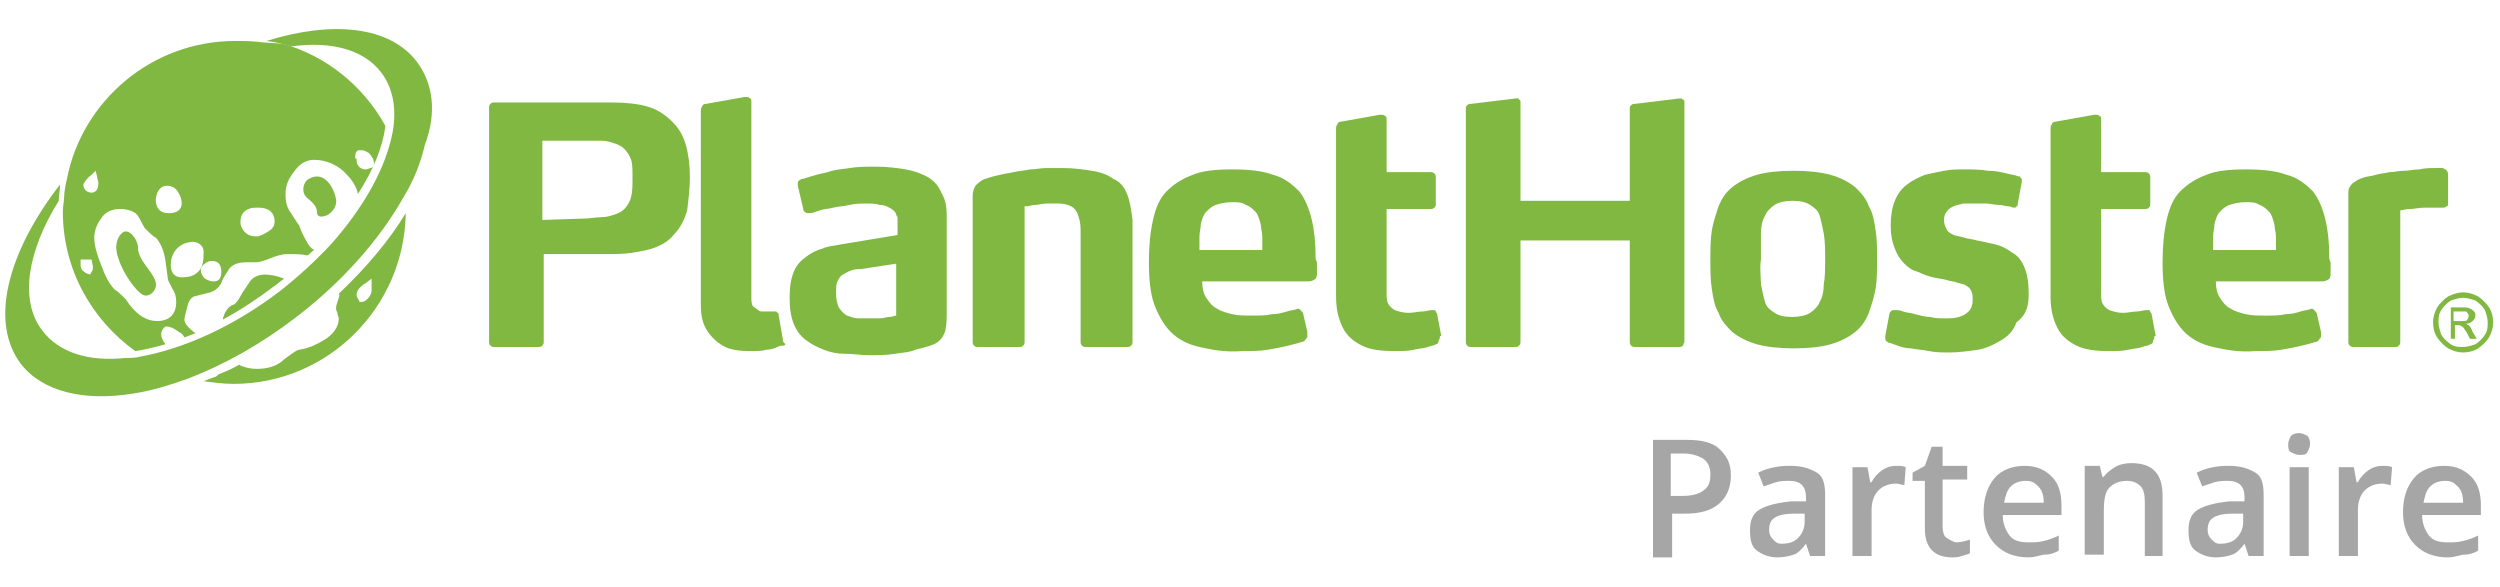 <?xml version="1.0" encoding="utf-8"?>
<!-- Generator: Adobe Illustrator 21.1.0, SVG Export Plug-In . SVG Version: 6.00 Build 0)  -->
<svg version="1.1" id="Layer_1" xmlns="http://www.w3.org/2000/svg" xmlns:xlink="http://www.w3.org/1999/xlink" x="0px" y="0px"
	 viewBox="0 0 183 43" style="enable-background:new 0 0 183 43;" xml:space="preserve">
<style type="text/css">
	.st0{fill:#80B841;}
	.st1{fill:#A6A6A6;}
</style>
<g>
	<g>
		<g>
			<g>
				<g>
					<path class="st0" d="M179.7,23.5h0.5c0.2,0,0.4,0,0.4-0.1c0.1-0.1,0.1-0.2,0.1-0.3c0-0.1,0-0.1-0.1-0.2c0-0.1-0.1-0.1-0.2-0.1
						c-0.1,0-0.2,0-0.4,0h-0.4V23.5z M179.4,24.8v-2.3h0.8c0.3,0,0.5,0,0.6,0.1c0.1,0,0.2,0.1,0.3,0.2c0.1,0.1,0.1,0.2,0.1,0.3
						c0,0.2-0.1,0.3-0.2,0.4c-0.1,0.1-0.3,0.2-0.5,0.2c0.1,0,0.1,0.1,0.2,0.1c0.1,0.1,0.2,0.2,0.3,0.5l0.3,0.5h-0.5l-0.2-0.4
						c-0.2-0.3-0.3-0.5-0.4-0.5c-0.1-0.1-0.2-0.1-0.3-0.1h-0.2v1H179.4z M180.3,21.8c-0.3,0-0.6,0.1-0.9,0.2
						c-0.3,0.2-0.5,0.4-0.7,0.7c-0.2,0.3-0.2,0.6-0.2,0.9c0,0.3,0.1,0.6,0.2,0.9c0.2,0.3,0.4,0.5,0.7,0.7c0.3,0.2,0.6,0.2,0.9,0.2
						c0.3,0,0.6-0.1,0.9-0.2c0.3-0.2,0.5-0.4,0.7-0.7c0.2-0.3,0.2-0.6,0.2-0.9c0-0.3-0.1-0.6-0.2-0.9c-0.2-0.3-0.4-0.5-0.7-0.7
						C180.9,21.9,180.6,21.8,180.3,21.8z M180.3,21.4c0.4,0,0.7,0.1,1.1,0.3c0.3,0.2,0.6,0.5,0.8,0.8c0.2,0.3,0.3,0.7,0.3,1.1
						c0,0.4-0.1,0.7-0.3,1.1c-0.2,0.3-0.5,0.6-0.8,0.8c-0.3,0.2-0.7,0.3-1.1,0.3c-0.4,0-0.7-0.1-1.1-0.3c-0.3-0.2-0.6-0.5-0.8-0.8
						c-0.2-0.3-0.3-0.7-0.3-1.1c0-0.4,0.1-0.7,0.3-1.1c0.2-0.3,0.5-0.6,0.8-0.8C179.6,21.5,180,21.4,180.3,21.4z"/>
				</g>
				<g>
					<path class="st0" d="M46.3,13c0,0.6,0,1-0.1,1.4c-0.1,0.4-0.3,0.7-0.5,0.9c-0.2,0.2-0.4,0.3-0.7,0.4c-0.3,0.1-0.6,0.2-1,0.2
						c-0.4,0-0.8,0.1-1.3,0.1l-3,0.1v-5.8h3.1c0.4,0,0.8,0,1.2,0c0.4,0,0.7,0.1,1,0.2c0.3,0.1,0.5,0.2,0.7,0.4
						c0.2,0.2,0.4,0.5,0.5,0.8C46.3,12,46.3,12.5,46.3,13 M50.5,13c0-0.9-0.1-1.7-0.3-2.4c-0.2-0.7-0.5-1.2-1-1.7
						c-0.5-0.5-1.1-0.9-1.8-1.1c-0.7-0.2-1.6-0.3-2.6-0.3h-8.6c-0.1,0-0.2,0-0.3,0.1c-0.1,0.1-0.1,0.2-0.1,0.3V25
						c0,0.1,0,0.2,0.1,0.3c0.1,0.1,0.2,0.1,0.3,0.1h3.2c0.1,0,0.2,0,0.3-0.1c0.1-0.1,0.1-0.2,0.1-0.3v-6.4l4.3,0h0.2
						c0.7,0,1.4,0,2-0.1c0.6-0.1,1.2-0.2,1.7-0.4c0.5-0.2,1-0.5,1.3-0.9c0.5-0.5,0.8-1.1,1-1.8C50.4,14.6,50.5,13.8,50.5,13z"/>
				</g>
				<g>
					<path class="st0" d="M57.3,24.8L57,23.1c0-0.1,0-0.2-0.1-0.2c0-0.1-0.1-0.1-0.2-0.1c0,0,0,0,0,0c0,0,0,0,0,0
						c-0.1,0-0.2,0-0.3,0c-0.1,0-0.3,0-0.5,0c-0.2,0-0.3,0-0.4-0.1c-0.1-0.1-0.3-0.2-0.4-0.3c-0.1-0.2-0.1-0.4-0.1-0.7V7.5
						c0-0.1,0-0.3-0.1-0.3c-0.1-0.1-0.2-0.1-0.3-0.1h-0.1l-2.8,0.5c-0.2,0-0.3,0.1-0.3,0.2c-0.1,0.1-0.1,0.2-0.1,0.4v14.1
						c0,0.7,0.1,1.3,0.4,1.8c0.3,0.5,0.7,0.9,1.2,1.2c0.5,0.3,1.2,0.4,2,0.4c0.5,0,0.9,0,1.2-0.1c0.3,0,0.6-0.1,0.8-0.2
						c0.2-0.1,0.3-0.1,0.4-0.1c0,0,0,0,0.1,0c0,0,0.1-0.1,0.1-0.1C57.3,25,57.3,25,57.3,24.8L57.3,24.8z"/>
				</g>
				<g>
					<path class="st0" d="M65.6,23.1c-0.1,0-0.3,0.1-0.5,0.1c-0.2,0-0.4,0.1-0.7,0.1c-0.3,0-0.5,0-0.8,0c-0.2,0-0.5,0-0.8,0
						c-0.3,0-0.5-0.1-0.8-0.2c-0.2-0.1-0.4-0.3-0.6-0.6c-0.1-0.2-0.2-0.6-0.2-1c0-0.4,0-0.7,0.1-0.9c0.1-0.2,0.2-0.4,0.4-0.5
						c0.2-0.1,0.3-0.2,0.6-0.3s0.4-0.1,0.7-0.1l2.6-0.4V23.1z M69.3,22.8v-6.7c0-0.5,0-0.9-0.1-1.3c-0.1-0.4-0.3-0.7-0.5-1.1
						c-0.2-0.3-0.5-0.6-0.9-0.8c-0.4-0.2-0.9-0.4-1.5-0.5c-0.6-0.1-1.3-0.2-2.2-0.2c-0.7,0-1.3,0-1.9,0.1c-0.6,0.1-1.1,0.1-1.6,0.3
						c-0.5,0.1-0.9,0.2-1.2,0.3c-0.3,0.1-0.6,0.2-0.7,0.2c-0.1,0-0.1,0.1-0.2,0.1c-0.1,0.1-0.1,0.1-0.1,0.2c0,0,0,0,0,0.1
						c0,0,0,0,0,0.1l0.4,1.7c0,0.1,0,0.1,0.1,0.2c0,0,0.1,0.1,0.2,0.1c0,0,0.1,0,0.1,0c0,0,0.1,0,0.1,0c0.2,0,0.4-0.1,0.7-0.2
						c0.3-0.1,0.6-0.1,1-0.2c0.4-0.1,0.8-0.1,1.2-0.2c0.4-0.1,0.8-0.1,1.2-0.1c0.4,0,0.7,0,1,0.1c0.3,0,0.5,0.1,0.7,0.2
						c0.2,0.1,0.3,0.2,0.4,0.3c0.1,0.1,0.1,0.3,0.2,0.4c0,0.2,0,0.4,0,0.6v0.7l-4.2,0.7c-0.4,0.1-0.9,0.1-1.3,0.3
						c-0.4,0.1-0.8,0.3-1.2,0.6c-0.4,0.3-0.7,0.6-0.9,1.1c-0.2,0.5-0.3,1.1-0.3,1.9c0,0.8,0.1,1.4,0.3,1.9c0.2,0.5,0.5,0.9,0.9,1.2
						c0.4,0.3,0.8,0.5,1.3,0.7c0.5,0.2,1,0.3,1.6,0.3c0.6,0,1.1,0.1,1.7,0.1c0.7,0,1.3,0,1.9-0.1c0.6-0.1,1.1-0.1,1.5-0.3
						c0.4-0.1,0.8-0.2,1.1-0.3c0.3-0.1,0.5-0.2,0.7-0.4c0.2-0.2,0.3-0.4,0.4-0.7C69.3,23.7,69.3,23.3,69.3,22.8z"/>
				</g>
				<g>
					<path class="st0" d="M82.5,14.2c-0.2-0.5-0.5-0.9-1-1.1c-0.4-0.3-0.9-0.5-1.6-0.6c-0.6-0.1-1.3-0.2-2.1-0.2c-0.4,0-0.8,0-1.2,0
						c-0.4,0-0.8,0.1-1.2,0.1c-0.4,0.1-0.8,0.1-1.2,0.2c-0.4,0.1-0.7,0.1-1,0.2c-0.5,0.1-0.8,0.2-1.1,0.3c-0.3,0.1-0.5,0.3-0.7,0.5
						c-0.1,0.2-0.2,0.4-0.2,0.7V25c0,0.1,0,0.2,0.1,0.3c0.1,0.1,0.2,0.1,0.3,0.1h3c0.1,0,0.2,0,0.3-0.1c0.1-0.1,0.1-0.2,0.1-0.3
						v-9.9c0,0,0.1,0,0.2,0c0.1,0,0.3-0.1,0.6-0.1c0.2,0,0.5-0.1,0.8-0.1c0.3,0,0.6,0,0.9,0c0.4,0,0.7,0.1,0.9,0.2
						c0.2,0.1,0.4,0.3,0.5,0.6c0.1,0.3,0.2,0.6,0.2,1.1V25c0,0.1,0,0.2,0.1,0.3c0.1,0.1,0.2,0.1,0.3,0.1h3c0.1,0,0.2,0,0.3-0.1
						c0.1-0.1,0.1-0.2,0.1-0.3v-8.9C82.8,15.3,82.7,14.7,82.5,14.2z"/>
				</g>
				<g>
					<path class="st0" d="M92.6,18.3h-4.8c0-0.4,0-0.7,0-1c0-0.3,0.1-0.6,0.1-0.9c0.1-0.4,0.2-0.7,0.4-0.9c0.2-0.2,0.4-0.4,0.7-0.5
						c0.3-0.1,0.7-0.2,1.2-0.2c0.4,0,0.7,0,1,0.2c0.3,0.1,0.5,0.3,0.7,0.5c0.2,0.2,0.3,0.6,0.4,1c0,0.3,0.1,0.5,0.1,0.8
						c0,0.3,0,0.6,0,0.9V18.3z M96.3,18.8c0-1.1-0.1-2-0.3-2.8c-0.2-0.8-0.5-1.5-0.9-2c-0.5-0.5-1.1-1-1.9-1.2
						c-0.8-0.3-1.8-0.4-3-0.4c-1.2,0-2.2,0.1-2.9,0.4c-0.8,0.3-1.4,0.7-1.9,1.2c-0.5,0.5-0.8,1.2-1,2.1c-0.2,0.9-0.3,1.9-0.3,3.1
						c0,1.2,0.1,2.3,0.4,3.1c0.3,0.8,0.7,1.5,1.2,2c0.5,0.5,1.2,0.9,2.1,1.1c0.9,0.2,1.9,0.4,3.1,0.3c0.7,0,1.3,0,1.9-0.1
						c0.6-0.1,1.1-0.2,1.5-0.3c0.4-0.1,0.8-0.2,1.1-0.3c0.1,0,0.1-0.1,0.2-0.2c0.1-0.1,0.1-0.1,0.1-0.3c0,0,0,0,0-0.1
						c0,0,0-0.1,0-0.1L95.4,23c0-0.1-0.1-0.2-0.2-0.3c-0.1-0.1-0.1-0.1-0.2-0.1c0,0,0,0,0,0c0,0,0,0,0,0c-0.2,0.1-0.5,0.1-0.8,0.2
						c-0.3,0.1-0.7,0.2-1.1,0.2c-0.4,0.1-0.9,0.1-1.4,0.1c-0.6,0-1.1,0-1.5-0.1c-0.4-0.1-0.8-0.2-1.1-0.4c-0.4-0.2-0.6-0.5-0.8-0.8
						c-0.2-0.3-0.3-0.7-0.3-1.2h7.8c0.2,0,0.4-0.1,0.5-0.2c0.1-0.1,0.1-0.3,0.1-0.4c0-0.1,0-0.2,0-0.4c0-0.1,0-0.3,0-0.4
						C96.3,19,96.3,18.9,96.3,18.8z"/>
				</g>
				<g>
					<path class="st0" d="M105.5,24.6l-0.3-1.6c0-0.1-0.1-0.1-0.1-0.2c0-0.1-0.1-0.1-0.2-0.1h-0.1c-0.2,0-0.4,0.1-0.7,0.1
						c-0.3,0-0.6,0.1-1,0.1c-0.4,0-0.7-0.1-1-0.2c-0.2-0.1-0.4-0.3-0.5-0.5c-0.1-0.2-0.1-0.5-0.1-0.8v-6.1h3.2c0.1,0,0.2,0,0.3-0.1
						c0.1-0.1,0.1-0.2,0.1-0.3V13c0-0.1,0-0.2-0.1-0.3c-0.1-0.1-0.2-0.1-0.3-0.1h-3.2V8.8c0-0.1,0-0.3-0.1-0.3
						c-0.1-0.1-0.2-0.1-0.3-0.1H101l-2.8,0.5c-0.2,0-0.3,0.1-0.3,0.2c-0.1,0.1-0.1,0.2-0.1,0.4v12.2c0,1,0.2,1.7,0.5,2.3
						c0.3,0.6,0.8,1,1.4,1.3c0.6,0.3,1.4,0.4,2.4,0.4c0.5,0,1,0,1.4-0.1c0.4-0.1,0.8-0.1,1-0.2c0.3-0.1,0.5-0.1,0.6-0.2
						c0.1,0,0.2-0.1,0.2-0.2c0-0.1,0.1-0.2,0.1-0.3V24.6z"/>
				</g>
				<g>
					<path class="st0" d="M123.3,25V7.5c0-0.1,0-0.2-0.1-0.2c-0.1-0.1-0.1-0.1-0.2-0.1h0l-3.3,0.4c-0.1,0-0.2,0-0.3,0.1
						c-0.1,0.1-0.1,0.1-0.1,0.2v6.8h-8V7.5c0-0.1,0-0.2-0.1-0.2c0-0.1-0.1-0.1-0.2-0.1h0l-3.3,0.4c-0.1,0-0.2,0-0.3,0.1
						c-0.1,0.1-0.1,0.1-0.1,0.2V25c0,0.1,0,0.2,0.1,0.3c0.1,0.1,0.2,0.1,0.3,0.1h3.2c0.1,0,0.2,0,0.3-0.1c0.1-0.1,0.1-0.2,0.1-0.3
						v-7.4h8V25c0,0.1,0,0.2,0.1,0.3c0.1,0.1,0.2,0.1,0.3,0.1h3.2c0.1,0,0.2,0,0.3-0.1C123.2,25.2,123.3,25.1,123.3,25"/>
				</g>
				<g>
					<path class="st0" d="M133.6,19c0,0.7,0,1.3-0.1,1.8c0,0.5-0.1,1-0.3,1.3c-0.1,0.3-0.4,0.6-0.7,0.8c-0.3,0.2-0.8,0.3-1.3,0.3
						c-0.6,0-1-0.1-1.3-0.3c-0.3-0.2-0.6-0.4-0.7-0.8c-0.1-0.3-0.2-0.8-0.3-1.3c0-0.5-0.1-1.1,0-1.8c0-0.7,0-1.3,0-1.9
						c0-0.5,0.1-1,0.3-1.3c0.1-0.3,0.4-0.6,0.7-0.8c0.3-0.2,0.8-0.3,1.3-0.3c0.6,0,1,0.1,1.3,0.3c0.3,0.2,0.6,0.4,0.7,0.8
						c0.1,0.3,0.2,0.8,0.3,1.3C133.6,17.7,133.6,18.3,133.6,19 M137.4,19c0-0.8,0-1.5-0.1-2.1c-0.1-0.7-0.2-1.3-0.5-1.8
						c-0.2-0.6-0.6-1-1-1.4c-0.5-0.4-1.1-0.7-1.8-0.9c-0.7-0.2-1.7-0.3-2.7-0.3c-1.1,0-2,0.1-2.7,0.3c-0.7,0.2-1.3,0.5-1.8,0.9
						c-0.5,0.4-0.8,0.9-1,1.4c-0.2,0.6-0.4,1.2-0.5,1.8c-0.1,0.7-0.1,1.4-0.1,2.1c0,0.7,0,1.5,0.1,2.1c0.1,0.7,0.2,1.3,0.5,1.8
						c0.2,0.6,0.6,1,1,1.4c0.5,0.4,1.1,0.7,1.8,0.9c0.7,0.2,1.7,0.3,2.7,0.3c1.1,0,2-0.1,2.7-0.3c0.7-0.2,1.3-0.5,1.8-0.9
						c0.5-0.4,0.8-0.9,1-1.4c0.2-0.6,0.4-1.2,0.5-1.8C137.4,20.5,137.4,19.8,137.4,19z"/>
				</g>
				<g>
					<path class="st0" d="M148.5,21.5c0-0.8-0.1-1.4-0.3-1.9c-0.2-0.5-0.5-0.9-0.9-1.1c-0.4-0.3-0.8-0.5-1.2-0.6
						c-0.4-0.1-0.9-0.2-1.4-0.3c-0.3-0.1-0.6-0.1-0.9-0.2c-0.3-0.1-0.5-0.1-0.8-0.2c-0.2-0.1-0.4-0.2-0.5-0.4
						c-0.1-0.2-0.2-0.4-0.2-0.7c0-0.3,0.1-0.5,0.2-0.6c0.1-0.2,0.3-0.3,0.5-0.4c0.2-0.1,0.4-0.1,0.7-0.2c0.2,0,0.5,0,0.7,0
						c0.3,0,0.6,0,1,0c0.3,0,0.6,0.1,0.9,0.1c0.3,0,0.5,0.1,0.7,0.1c0.2,0,0.3,0.1,0.4,0.1c0,0,0,0,0,0c0,0,0,0,0,0
						c0.1,0,0.2,0,0.2-0.1c0.1,0,0.1-0.1,0.1-0.2l0.3-1.6v-0.1c0-0.1,0-0.1-0.1-0.2c0-0.1-0.1-0.1-0.2-0.1c-0.2-0.1-0.4-0.1-0.8-0.2
						c-0.4-0.1-0.8-0.2-1.4-0.2c-0.5-0.1-1.1-0.1-1.8-0.1c-0.4,0-0.9,0-1.4,0.1c-0.5,0.1-1,0.2-1.4,0.3c-0.5,0.2-0.9,0.4-1.3,0.7
						c-0.4,0.3-0.7,0.7-0.9,1.2c-0.2,0.5-0.3,1.1-0.3,1.8c0,0.7,0.1,1.2,0.3,1.7c0.2,0.5,0.4,0.8,0.7,1.1c0.3,0.3,0.6,0.5,1,0.6
						c0.4,0.2,0.7,0.3,1.1,0.4c0.4,0.1,0.7,0.1,1,0.2c0.3,0.1,0.6,0.1,0.8,0.2c0.3,0.1,0.5,0.1,0.6,0.2c0.2,0.1,0.3,0.2,0.4,0.4
						c0.1,0.2,0.1,0.4,0.1,0.7c0,0.3-0.1,0.6-0.3,0.8c-0.2,0.2-0.4,0.3-0.7,0.4c-0.3,0.1-0.6,0.1-1,0.1c-0.4,0-0.8,0-1.1-0.1
						c-0.4,0-0.7-0.1-1.1-0.2c-0.3-0.1-0.6-0.1-0.9-0.2c-0.2-0.1-0.4-0.1-0.5-0.1c0,0,0,0-0.1,0c0,0,0,0-0.1,0c-0.1,0-0.1,0-0.2,0.1
						c0,0-0.1,0.1-0.1,0.2l-0.3,1.6v0.1c0,0.1,0,0.2,0.1,0.3c0.1,0,0.1,0.1,0.2,0.1c0.1,0,0.3,0.1,0.6,0.2c0.3,0.1,0.6,0.2,1,0.2
						c0.4,0.1,0.9,0.1,1.3,0.2c0.5,0.1,1,0.1,1.5,0.1c0.7,0,1.4-0.1,2.1-0.2c0.6-0.1,1.2-0.4,1.7-0.7c0.5-0.3,0.9-0.7,1.1-1.3
						C148.4,23,148.5,22.3,148.5,21.5"/>
				</g>
				<g>
					<path class="st0" d="M157.8,24.6l-0.3-1.6c0-0.1-0.1-0.1-0.1-0.2c0-0.1-0.1-0.1-0.2-0.1h-0.1c-0.2,0-0.4,0.1-0.7,0.1
						c-0.3,0-0.6,0.1-1,0.1c-0.4,0-0.7-0.1-1-0.2c-0.2-0.1-0.4-0.3-0.5-0.5c-0.1-0.2-0.1-0.5-0.1-0.8v-6.1h3.2c0.1,0,0.2,0,0.3-0.1
						c0.1-0.1,0.1-0.2,0.1-0.3V13c0-0.1,0-0.2-0.1-0.3c-0.1-0.1-0.2-0.1-0.3-0.1h-3.2V8.8c0-0.1,0-0.3-0.1-0.3
						c-0.1-0.1-0.2-0.1-0.3-0.1h-0.1l-2.8,0.5c-0.2,0-0.3,0.1-0.3,0.2c-0.1,0.1-0.1,0.2-0.1,0.4v12.2c0,1,0.2,1.7,0.5,2.3
						c0.3,0.6,0.8,1,1.4,1.3c0.6,0.3,1.4,0.4,2.4,0.4c0.5,0,1,0,1.4-0.1c0.4-0.1,0.8-0.1,1-0.2c0.3-0.1,0.5-0.1,0.6-0.2
						c0.1,0,0.2-0.1,0.2-0.2c0-0.1,0.1-0.2,0.1-0.3V24.6z"/>
				</g>
				<g>
					<path class="st0" d="M166.8,18.3H162c0-0.4,0-0.7,0-1c0-0.3,0.1-0.6,0.1-0.9c0.1-0.4,0.2-0.7,0.4-0.9c0.2-0.2,0.4-0.4,0.7-0.5
						c0.3-0.1,0.7-0.2,1.2-0.2c0.4,0,0.7,0,1,0.2c0.3,0.1,0.5,0.3,0.7,0.5c0.2,0.2,0.3,0.6,0.4,1c0,0.3,0.1,0.5,0.1,0.8
						c0,0.3,0,0.6,0,0.9V18.3z M170.5,18.8c0-1.1-0.1-2-0.3-2.8c-0.2-0.8-0.5-1.5-0.9-2c-0.5-0.5-1.1-1-1.9-1.2
						c-0.8-0.3-1.8-0.4-3-0.4c-1.2,0-2.2,0.1-2.9,0.4c-0.8,0.3-1.4,0.7-1.9,1.2c-0.5,0.5-0.8,1.2-1,2.1c-0.2,0.9-0.3,1.9-0.3,3.1
						c0,1.2,0.1,2.3,0.4,3.1c0.3,0.8,0.7,1.5,1.2,2c0.5,0.5,1.2,0.9,2.1,1.1c0.9,0.2,1.9,0.4,3.1,0.3c0.7,0,1.3,0,1.9-0.1
						c0.6-0.1,1.1-0.2,1.5-0.3c0.4-0.1,0.8-0.2,1.1-0.3c0.1,0,0.1-0.1,0.2-0.2c0.1-0.1,0.1-0.1,0.1-0.3c0,0,0,0,0-0.1
						c0,0,0-0.1,0-0.1l-0.3-1.3c0-0.1-0.1-0.2-0.2-0.3c-0.1-0.1-0.1-0.1-0.2-0.1c0,0,0,0,0,0c0,0,0,0,0,0c-0.2,0.1-0.5,0.1-0.8,0.2
						c-0.3,0.1-0.7,0.2-1.1,0.2c-0.4,0.1-0.9,0.1-1.4,0.1c-0.6,0-1.1,0-1.5-0.1c-0.4-0.1-0.8-0.2-1.1-0.4c-0.4-0.2-0.6-0.5-0.8-0.8
						c-0.2-0.3-0.3-0.7-0.3-1.2h7.8c0.2,0,0.4-0.1,0.5-0.2c0.1-0.1,0.1-0.3,0.1-0.4c0-0.1,0-0.2,0-0.4c0-0.1,0-0.3,0-0.4
						C170.5,19,170.5,18.9,170.5,18.8z"/>
				</g>
				<g>
					<path class="st0" d="M179.2,14.6v-1.8c0-0.1,0-0.2-0.1-0.3c0-0.1-0.1-0.1-0.1-0.1c-0.1,0-0.1-0.1-0.2-0.1c-0.1,0-0.2,0-0.3,0
						h-0.2c-0.4,0-0.8,0-1.2,0.1c-0.4,0-0.8,0.1-1.1,0.1c-0.4,0-0.7,0.1-1.1,0.1c-0.4,0.1-0.7,0.1-1,0.2c-0.3,0.1-0.6,0.1-0.9,0.2
						c-0.3,0.1-0.5,0.2-0.6,0.3c-0.2,0.1-0.3,0.2-0.4,0.4c-0.1,0.1-0.1,0.3-0.1,0.6V25c0,0.1,0,0.2,0.1,0.3c0.1,0.1,0.2,0.1,0.3,0.1
						h3c0.1,0,0.2,0,0.3-0.1c0.1-0.1,0.1-0.2,0.1-0.3v-9.6c0.1,0,0.4-0.1,0.7-0.1c0.3,0,0.7-0.1,1.1-0.1c0.4,0,0.9,0,1.3,0
						c0.1,0,0.2,0,0.3-0.1c0.1,0,0.1-0.1,0.1-0.2C179.2,14.8,179.2,14.7,179.2,14.6"/>
				</g>
			</g>
			<g>
				<g>
					<g>
						<path class="st0" d="M19.2,3.1C18.5,3,17.9,3,17.2,3C11.1,3,6,7.4,4.9,13.1c-0.1,0.4-0.2,1-0.2,1.2c0,0.4-0.1,0.8-0.1,1.2
							c0,4.2,2.1,7.9,5.3,10.2c0.7-0.1,1.5-0.3,2.2-0.5c-0.2-0.3-0.3-0.5-0.3-0.7c0-0.1,0-0.3,0.2-0.5l0.1-0.1h0.1
							c0.2,0,0.5,0.1,0.9,0.4c0.2,0.1,0.3,0.2,0.4,0.4c0.3-0.1,0.5-0.2,0.8-0.3c-0.5-0.4-0.8-0.7-0.8-1c0-0.2,0.1-0.5,0.2-0.9
							c0.1-0.5,0.3-0.7,0.5-0.8c0.4-0.1,0.8-0.2,1.2-0.3c0.3-0.1,0.6-0.3,0.8-0.7c0.1-0.3,0.3-0.6,0.5-0.9c0.2-0.4,0.7-0.6,1.3-0.6
							c0.1,0,0.2,0,0.4,0c0.1,0,0.2,0,0.3,0c0.3,0,0.6-0.1,1.1-0.3c0.5-0.2,0.9-0.3,1.2-0.3c0.6,0,1.1,0,1.5,0.1
							c0.2-0.1,0.3-0.3,0.5-0.4c-0.2-0.1-0.4-0.3-0.6-0.7c-0.1-0.2-0.3-0.5-0.5-1.1c-0.1-0.1-0.2-0.3-0.6-0.9
							c-0.3-0.4-0.4-0.8-0.4-1.4c0-0.6,0.2-1.1,0.6-1.6c0.4-0.6,0.9-0.9,1.5-0.9c0.9,0,1.8,0.4,2.4,1.1c0.4,0.4,0.7,0.9,0.8,1.4
							c1.1-1.7,1.8-3.4,2-4.9c0,0,0-0.1,0-0.1c-1.6-2.9-4.3-5.1-7.5-6L19.2,3.1z M26,11.6c0-0.2,0-0.4,0.1-0.5l0.1-0.1h0.2
							c0,0,0,0,0.1,0c0.2,0,0.3,0.1,0.5,0.2c0.2,0.2,0.2,0.3,0.3,0.4c0.1,0.3,0.1,0.5,0,0.6c-0.1,0.1-0.1,0.1-0.2,0.1
							c-0.2,0.1-0.3,0.1-0.4,0.1c-0.1,0-0.6-0.1-0.6-0.7V11.6z M18,15.4c0.3-0.2,0.6-0.2,0.9-0.2c1.1,0,1.2,0.7,1.2,1
							c0,0.3-0.1,0.5-0.4,0.7c-0.3,0.2-0.5,0.3-0.8,0.4c-0.1,0-0.1,0-0.2,0c-0.8,0-1.1-0.7-1.1-1C17.6,15.9,17.7,15.6,18,15.4z
							 M15.5,19.1c0.5,0,0.7,0.3,0.7,0.8c0,0.7-0.4,0.7-0.6,0.7c-0.2,0-0.4-0.1-0.6-0.2c-0.2-0.2-0.3-0.4-0.3-0.6
							c0-0.1,0-0.3,0.3-0.5C15.1,19.2,15.3,19.1,15.5,19.1z M14.9,18.4l0,0.2c0,0.6-0.1,1-0.4,1.3c-0.3,0.3-0.7,0.4-1.2,0.4
							c-0.5,0-0.8-0.3-0.8-0.9c0-1,0.7-1.7,1.7-1.7C14.7,17.8,14.9,18.1,14.9,18.4z M12.2,13.6c0.3,0,0.6,0.1,0.8,0.4
							c0.2,0.3,0.3,0.6,0.3,0.9c0,0.2-0.1,0.7-0.9,0.7h-0.1c-0.6,0-0.9-0.4-0.9-1C11.5,13.7,12,13.6,12.2,13.6z M8.8,15.3
							c0.6,0,1.1,0.2,1.3,0.5c0.2,0.3,0.3,0.6,0.5,0.9c0.3,0.3,0.6,0.6,0.8,0.7l0.1,0.1c0.3,0.4,0.5,0.9,0.6,1.5l0.2,1.5
							c0,0,0.1,0.2,0.3,0.6c0.2,0.3,0.3,0.6,0.3,1c0,0.9-0.5,1.4-1.4,1.4c-0.8,0-1.6-0.5-2.3-1.6c-0.3-0.3-0.6-0.6-0.8-0.7l0,0
							c-0.4-0.4-0.7-1-1-1.8c-0.3-0.8-0.5-1.4-0.5-2c0-0.5,0.2-1,0.5-1.4C7.7,15.5,8.2,15.3,8.8,15.3z M6.7,12.8l0.3-0.3l0.1,0.4
							c0,0.2,0.1,0.3,0.1,0.5c0,0.6-0.3,0.7-0.5,0.7c-0.3,0-0.6-0.2-0.6-0.6C6.2,13.3,6.4,13,6.7,12.8z M5.9,19h0.8l0.1,0.5
							c0,0.2,0,0.3-0.1,0.4l-0.1,0.2L6.3,20c-0.1-0.1-0.4-0.2-0.4-0.6V19z"/>
					</g>
					<g>
						<path class="st0" d="M24.7,22.1c-0.1,0.3-0.1,0.4-0.1,0.5c0,0,0,0.1,0.1,0.3c0,0.2,0.1,0.3,0.1,0.4c0,0.6-0.4,1.2-1.1,1.6
							c-0.5,0.3-1.1,0.6-1.8,0.7c-0.1,0-0.3,0.1-1.1,0.7c-0.5,0.5-1.2,0.7-2,0.7c-0.5,0-0.8-0.1-1.1-0.2c-0.1,0-0.1-0.1-0.2-0.1
							c-0.5,0.3-1,0.5-1.5,0.7c-0.1,0.1-0.2,0.2-0.3,0.2c0,0,0,0,0,0c-0.3,0.1-0.5,0.2-0.8,0.3c0.7,0.1,1.5,0.2,2.2,0.2
							c6.9,0,12.5-5.6,12.6-12.5c-1.2,2-2.9,4-4.9,5.9c0,0,0,0,0,0C24.9,21.6,24.8,21.8,24.7,22.1z M26.8,20.7l0.4-0.3v0.9
							c0,0.3-0.4,0.8-0.7,0.8l-0.2,0L26.3,22c-0.1-0.1-0.2-0.3-0.2-0.4C26.1,21.3,26.3,21,26.8,20.7z"/>
					</g>
					<g>
						<path class="st0" d="M23.8,15.8c0.2,0,0.9-0.5,0.8-1.2c-0.1-0.7-0.8-2.2-2-1.5c-0.4,0.2-0.6,1-0.1,1.4c0.5,0.4,0.7,0.7,0.7,1
							C23.2,15.9,23.5,15.9,23.8,15.8z"/>
					</g>
					<g>
						<path class="st0" d="M20.8,20.4c-0.5-0.2-1-0.3-1.4-0.3c-0.5,0-0.9,0.2-1.1,0.5c-0.2,0.3-0.4,0.6-0.6,0.9
							c-0.2,0.4-0.4,0.7-0.6,0.8c-0.4,0.1-0.7,0.6-0.8,1.1c1.3-0.7,2.5-1.5,3.7-2.4C20.3,20.8,20.5,20.6,20.8,20.4z"/>
					</g>
					<g>
						<path class="st0" d="M10.5,21.6c0.5,0.2,1.2-0.5,0.8-1.2c-0.3-0.7-1.2-1.4-1.2-2.3c0-0.5-0.6-1.4-1.1-1.1
							c-0.4,0.3-0.7,1-0.3,2C9,20,10,21.4,10.5,21.6z"/>
					</g>
				</g>
				<g>
					<path class="st0" d="M30.5,4.5c-2-2.6-6.2-3-11-1.5c0.7,0.1,1.3,0.2,1.8,0.4c2.9-0.4,5.3,0.2,6.6,1.9c1,1.3,1.2,3.1,0.7,5
						c-0.6,2.4-2.1,5-4.3,7.5c-1.1,1.2-2.4,2.4-3.8,3.5c-3.4,2.6-7,4.2-10.2,4.8c-0.4,0.1-0.7,0.1-1.1,0.1c-2.7,0.3-4.9-0.4-6.1-2
						c-1.7-2.2-1.1-5.8,1.2-9.5c0-0.4,0.1-0.8,0.1-1.2c-3.8,4.9-5.2,10-2.9,13.1c1.6,2.1,4.7,2.8,8.3,2.2c1.3-0.2,2.6-0.6,4-1.1
						c2.6-1,5.3-2.5,7.9-4.5c3.4-2.6,6.1-5.7,7.8-8.7c0.8-1.3,1.3-2.6,1.6-3.9C32,8.2,31.7,6.1,30.5,4.5z"/>
				</g>
			</g>
		</g>
	</g>
	<g>
		<path class="st1" d="M126.7,34.8c0,0.9-0.3,1.6-0.9,2.1s-1.4,0.7-2.5,0.7h-0.9v3.2H121v-8.6h2.5c1.1,0,1.9,0.2,2.4,0.7
			S126.7,33.9,126.7,34.8z M122.4,36.3h0.7c0.7,0,1.2-0.1,1.6-0.4s0.5-0.6,0.5-1.2c0-0.5-0.2-0.9-0.5-1.1s-0.8-0.4-1.4-0.4h-1V36.3z
			"/>
		<path class="st1" d="M132.5,40.7l-0.3-0.9h0c-0.3,0.4-0.6,0.7-0.9,0.8s-0.7,0.2-1.2,0.2c-0.6,0-1.1-0.2-1.5-0.5s-0.5-0.8-0.5-1.5
			c0-0.7,0.2-1.2,0.7-1.5s1.3-0.5,2.3-0.6l1.1,0v-0.3c0-0.4-0.1-0.7-0.3-0.9s-0.5-0.3-0.9-0.3c-0.3,0-0.7,0-1,0.1s-0.6,0.2-0.9,0.3
			l-0.4-1c0.4-0.2,0.7-0.3,1.2-0.4s0.8-0.1,1.2-0.1c0.8,0,1.4,0.2,1.9,0.5s0.6,0.9,0.6,1.7v4.4H132.5z M130.4,39.8
			c0.5,0,0.9-0.1,1.2-0.4s0.5-0.7,0.5-1.2v-0.6l-0.8,0c-0.6,0-1.1,0.1-1.4,0.3s-0.4,0.5-0.4,0.9c0,0.3,0.1,0.5,0.3,0.7
			S130.1,39.8,130.4,39.8z"/>
		<path class="st1" d="M138.8,34.1c0.3,0,0.5,0,0.7,0.1l-0.1,1.3c-0.2,0-0.4-0.1-0.6-0.1c-0.6,0-1,0.2-1.3,0.5s-0.5,0.8-0.5,1.4v3.4
			h-1.4v-6.5h1.1l0.2,1.1h0.1c0.2-0.4,0.5-0.7,0.8-0.9S138.4,34.1,138.8,34.1z"/>
		<path class="st1" d="M143.2,39.7c0.3,0,0.7-0.1,1-0.2v1c-0.2,0.1-0.3,0.1-0.6,0.2s-0.5,0.1-0.7,0.1c-1.3,0-2-0.7-2-2.1v-3.5h-0.9
			v-0.6l0.9-0.5l0.5-1.4h0.8v1.4h1.8v1h-1.8v3.5c0,0.3,0.1,0.6,0.2,0.7S143,39.7,143.2,39.7z"/>
		<path class="st1" d="M148.5,40.8c-1,0-1.8-0.3-2.4-0.9s-0.9-1.4-0.9-2.4c0-1.1,0.3-1.9,0.8-2.5s1.3-0.9,2.2-0.9
			c0.9,0,1.5,0.3,2,0.8s0.7,1.2,0.7,2.1v0.7h-4.3c0,0.6,0.2,1.1,0.5,1.5s0.8,0.5,1.4,0.5c0.4,0,0.7,0,1.1-0.1s0.7-0.2,1.1-0.4v1.1
			c-0.3,0.2-0.7,0.3-1,0.3S149,40.8,148.5,40.8z M148.3,35.2c-0.4,0-0.8,0.1-1.1,0.4s-0.4,0.7-0.5,1.2h2.9c0-0.5-0.1-0.9-0.4-1.2
			S148.7,35.2,148.3,35.2z"/>
		<path class="st1" d="M158.4,40.7h-1.4v-4c0-0.5-0.1-0.9-0.3-1.1s-0.5-0.4-1-0.4c-0.6,0-1,0.2-1.3,0.5s-0.4,0.9-0.4,1.7v3.2h-1.4
			v-6.5h1.1l0.2,0.8h0.1c0.2-0.3,0.5-0.5,0.8-0.7s0.8-0.3,1.2-0.3c1.6,0,2.3,0.8,2.3,2.4V40.7z"/>
		<path class="st1" d="M164.6,40.7l-0.3-0.9h0c-0.3,0.4-0.6,0.7-0.9,0.8s-0.7,0.2-1.2,0.2c-0.6,0-1.1-0.2-1.5-0.5s-0.5-0.8-0.5-1.5
			c0-0.7,0.2-1.2,0.7-1.5s1.3-0.5,2.3-0.6l1.1,0v-0.3c0-0.4-0.1-0.7-0.3-0.9s-0.5-0.3-0.9-0.3c-0.3,0-0.7,0-1,0.1s-0.6,0.2-0.9,0.3
			l-0.4-1c0.4-0.2,0.7-0.3,1.2-0.4s0.8-0.1,1.2-0.1c0.8,0,1.4,0.2,1.9,0.5s0.6,0.9,0.6,1.7v4.4H164.6z M162.5,39.8
			c0.5,0,0.9-0.1,1.2-0.4s0.5-0.7,0.5-1.2v-0.6l-0.8,0c-0.6,0-1.1,0.1-1.4,0.3s-0.4,0.5-0.4,0.9c0,0.3,0.1,0.5,0.3,0.7
			S162.2,39.8,162.5,39.8z"/>
		<path class="st1" d="M167.5,32.5c0-0.2,0.1-0.4,0.2-0.6c0.1-0.1,0.3-0.2,0.6-0.2c0.2,0,0.4,0.1,0.6,0.2c0.1,0.1,0.2,0.3,0.2,0.6
			c0,0.2-0.1,0.4-0.2,0.6s-0.3,0.2-0.6,0.2c-0.2,0-0.4-0.1-0.6-0.2S167.5,32.8,167.5,32.5z M169,40.7h-1.4v-6.5h1.4V40.7z"/>
		<path class="st1" d="M174.4,34.1c0.3,0,0.5,0,0.7,0.1l-0.1,1.3c-0.2,0-0.4-0.1-0.6-0.1c-0.6,0-1,0.2-1.3,0.5s-0.5,0.8-0.5,1.4v3.4
			h-1.4v-6.5h1.1l0.2,1.1h0.1c0.2-0.4,0.5-0.7,0.8-0.9S174,34.1,174.4,34.1z"/>
		<path class="st1" d="M179.2,40.8c-1,0-1.8-0.3-2.4-0.9s-0.9-1.4-0.9-2.4c0-1.1,0.3-1.9,0.8-2.5s1.3-0.9,2.2-0.9
			c0.9,0,1.5,0.3,2,0.8s0.7,1.2,0.7,2.1v0.7h-4.3c0,0.6,0.2,1.1,0.5,1.5s0.8,0.5,1.4,0.5c0.4,0,0.7,0,1.1-0.1s0.7-0.2,1.1-0.4v1.1
			c-0.3,0.2-0.7,0.3-1,0.3S179.7,40.8,179.2,40.8z M179,35.2c-0.4,0-0.8,0.1-1.1,0.4s-0.4,0.7-0.5,1.2h2.9c0-0.5-0.1-0.9-0.4-1.2
			S179.4,35.2,179,35.2z"/>
	</g>
</g>
</svg>
